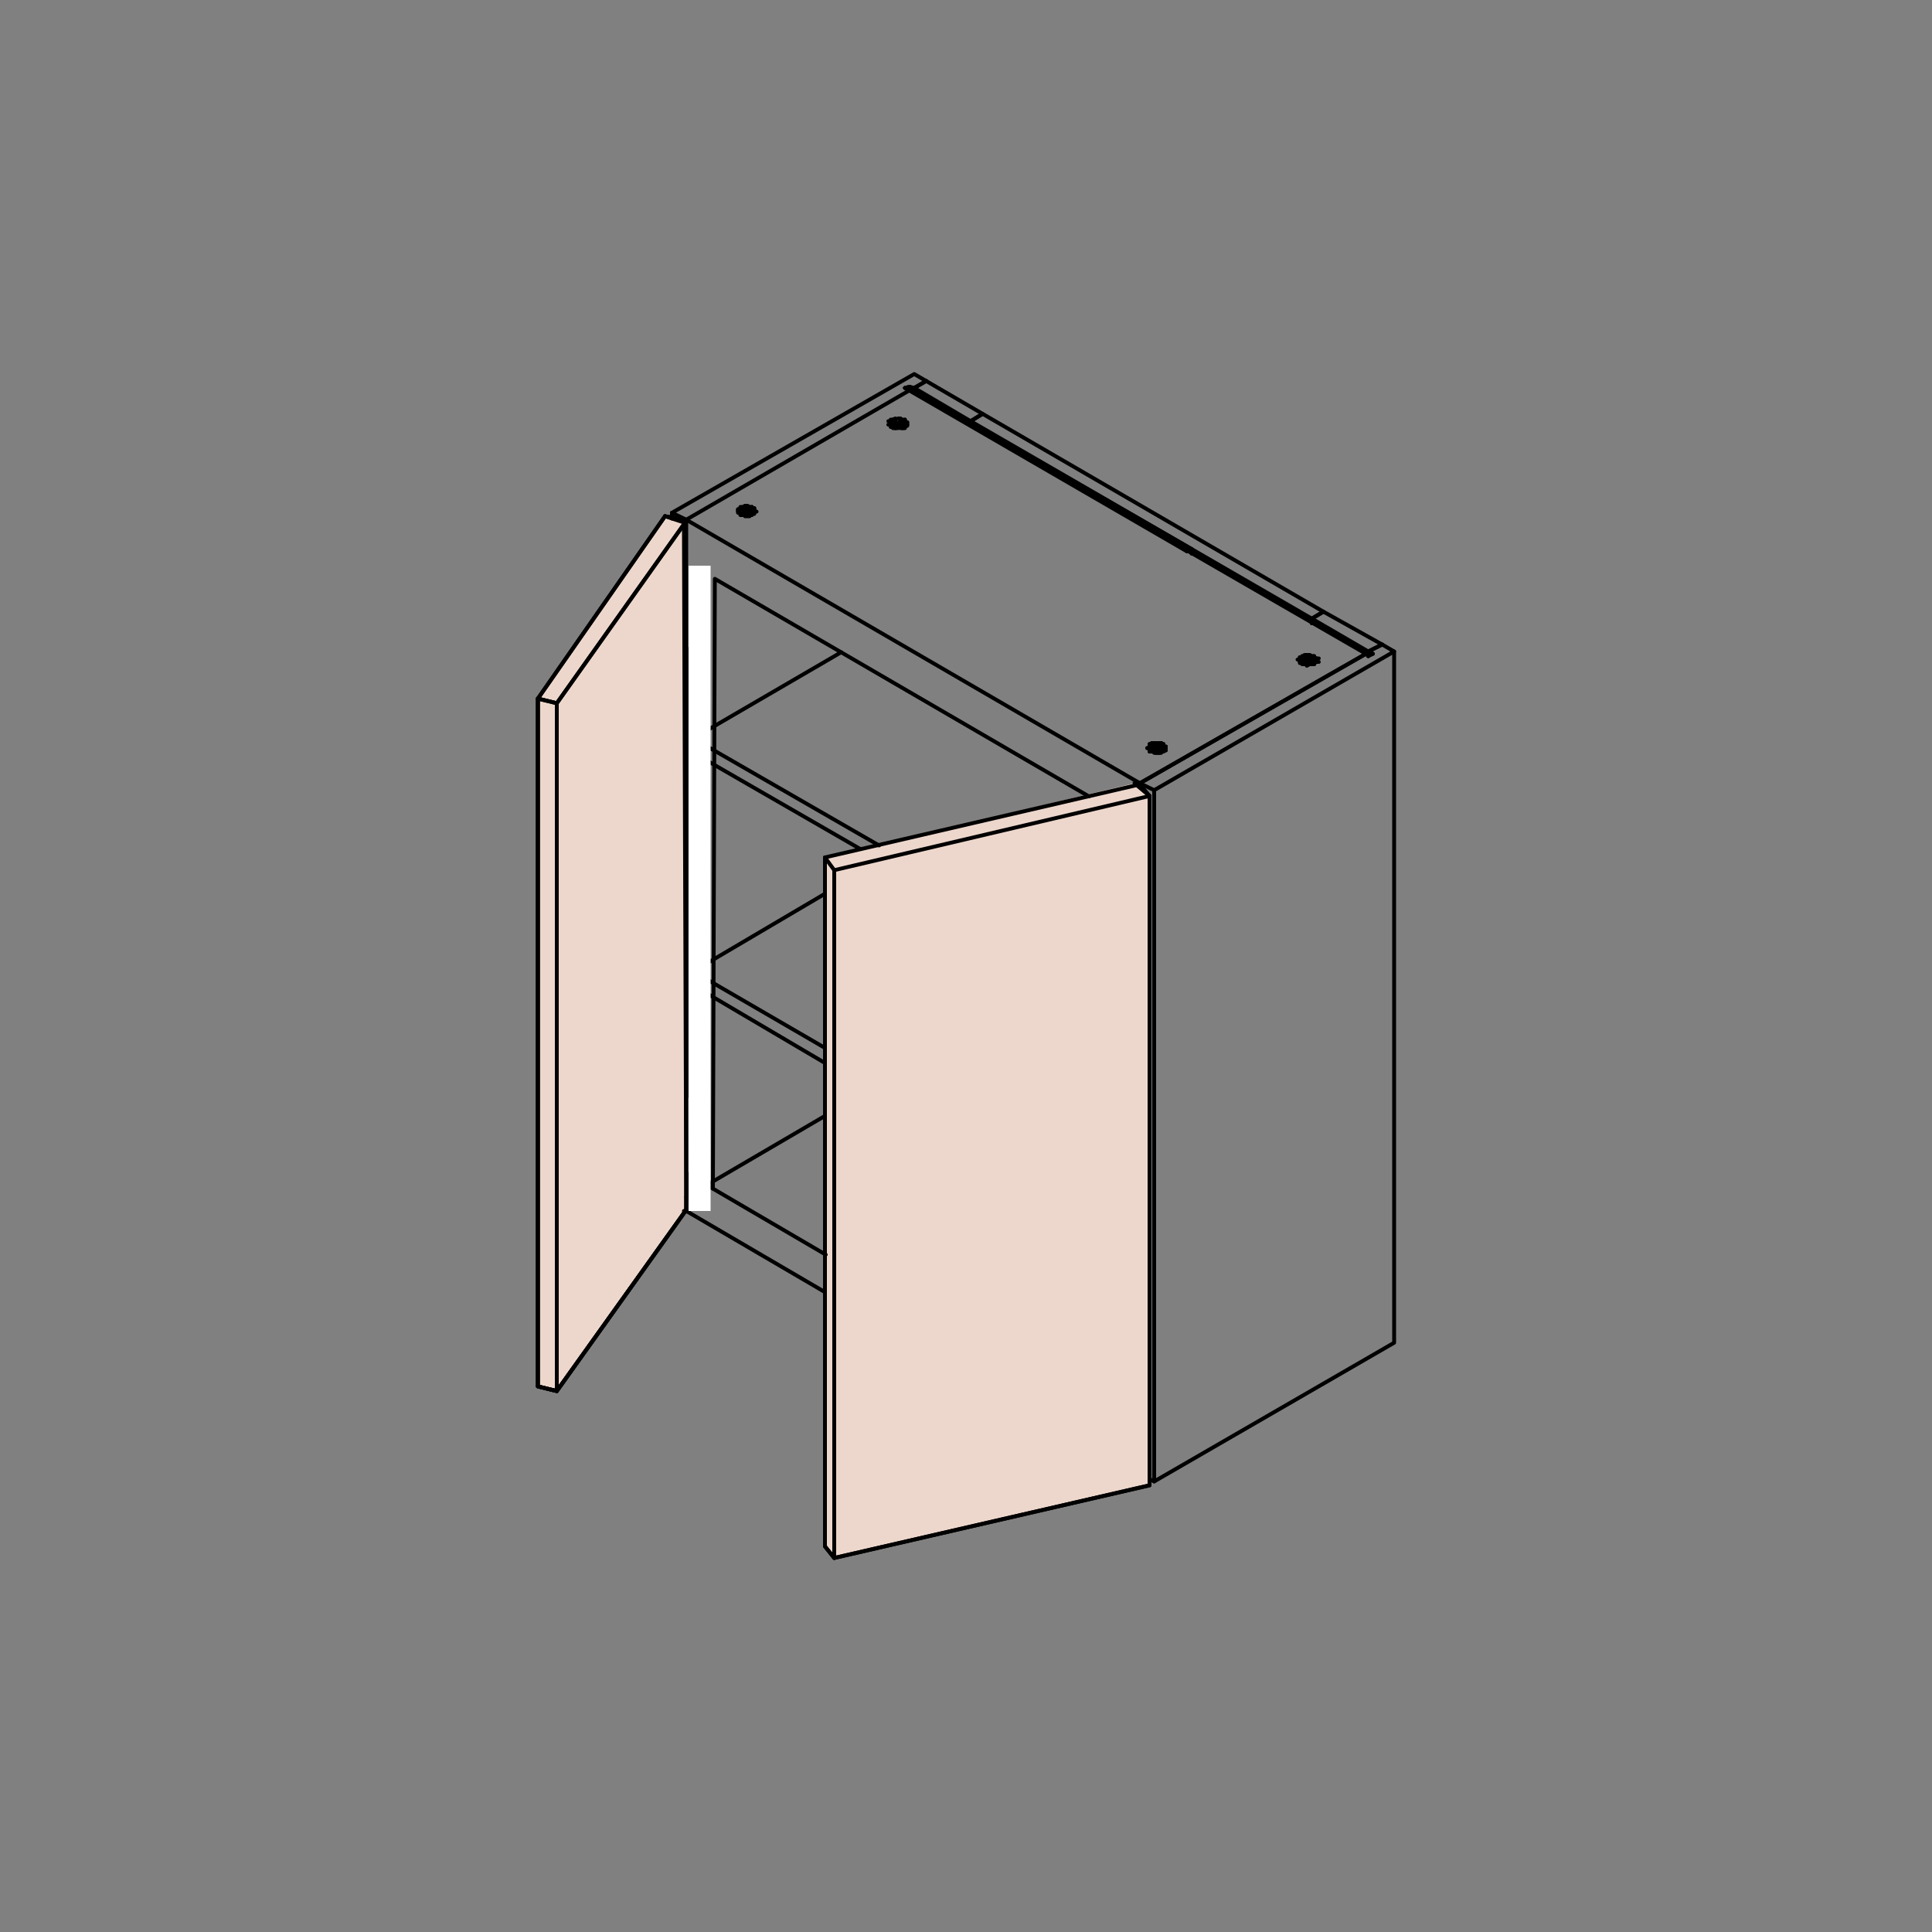 <?xml version="1.0" encoding="utf-8"?>
<!-- Generator: Adobe Illustrator 21.0.1, SVG Export Plug-In . SVG Version: 6.00 Build 0)  -->
<svg version="1.1" id="Layer_1" xmlns="http://www.w3.org/2000/svg" xmlns:xlink="http://www.w3.org/1999/xlink" x="0px" y="0px"
	 viewBox="0 0 500 500" style="enable-background:new 0 0 500 500;" xml:space="preserve">
<rect x="0" y="0" width="500" height="500" fill="#808080" stroke="none"/>
<style type="text/css">
	.st0{fill:#EDD7CC;}
	.st1{fill:none;stroke:#000000;stroke-linecap:round;stroke-linejoin:round;stroke-miterlimit:10;}
	.st2{fill:#FFFFFF;}
</style>
<g>
	<polyline class="st0" points="144.1,182 144.1,360 177.6,313.1 177,135.7 	"/>
	<polyline class="st1" points="144.1,182 144.1,360 177.6,313.1 177,135.7 	"/>
	<polyline class="st0" points="139.2,180.8 144.1,182 177.3,135.3 172.1,133.6 	"/>
	<polyline class="st1" points="139.2,180.8 144.1,182 177.3,135.3 172.1,133.6 	"/>
	<polygon class="st0" points="139.2,358.8 144.1,360 144.1,182 139.2,180.8 	"/>
	<polyline class="st1" points="139.2,180.8 144.1,182 144.1,360 139.2,358.8 	"/>
	<polyline class="st0" points="213.5,221.9 213.5,400.2 215.9,403.2 297.5,384.4 297.5,206 293.6,202.7 	"/>
	<polyline class="st1" points="213.5,221.9 213.5,400.2 215.9,403.2 297.5,384.4 297.5,206 293.6,202.7 	"/>
	<polyline class="st1" points="173.9,132.7 236.6,96.8 239.7,98.6 	"/>
	<line class="st1" x1="173.9" y1="132.7" x2="177.6" y2="134.5"/>
	<line class="st1" x1="177" y1="313.4" x2="177.6" y2="313.4"/>
	<line class="st1" x1="173.9" y1="134.2" x2="173.9" y2="132.7"/>
	<line class="st1" x1="177.6" y1="167.7" x2="177.6" y2="283.9"/>
	<line class="st1" x1="239.7" y1="98.6" x2="236.6" y2="100.4"/>
	<polyline class="st1" points="235.4,101 234.2,100.4 235.4,100.1 236.6,100.4 	"/>
	<polyline class="st1" points="298.7,204.5 360.8,168.6 357.7,166.8 	"/>
	<polyline class="st1" points="360.8,168.6 360.8,347.5 298.7,383.4 297.5,382.8 	"/>
	<polyline class="st1" points="295,202.7 298.7,204.5 298.7,383.4 	"/>
	<line class="st1" x1="357.7" y1="166.8" x2="354.1" y2="168.6"/>
	<polyline class="st1" points="353.5,169.2 295,202.7 295,203 	"/>
	<polyline class="st1" points="353.5,169.2 354.1,169.8 355.3,169.2 	"/>
	<polyline class="st1" points="354.1,169.8 354.1,168.6 355.3,169.2 	"/>
	<line class="st1" x1="213.5" y1="288.8" x2="177.6" y2="309.8"/>
	<polyline class="st1" points="213.5,334.4 177.6,313.4 177.8,303.7 213.7,324.7 	"/>
	<line class="st1" x1="307.2" y1="142.7" x2="234.2" y2="100.4"/>
	<polyline class="st1" points="235.4,100.1 308.4,142.1 307.2,142.7 	"/>
	<line class="st1" x1="308.4" y1="142.1" x2="308.4" y2="143.3"/>
	<line class="st1" x1="235.4" y1="100.1" x2="234.2" y2="100.4"/>
	<line class="st1" x1="213.5" y1="231.3" x2="179.4" y2="251.4"/>
	<polyline class="st1" points="213.5,275.1 179.4,255 179.4,251.4 213.5,271.2 	"/>
	<line class="st1" x1="217.7" y1="168.8" x2="179.4" y2="191.1"/>
	<polyline class="st1" points="222.6,219.7 179.4,194.8 179.4,191.1 227.5,218.8 	"/>
	<polygon class="st1" points="251.2,109 236.6,100.4 239.7,98.6 254.3,107.1 	"/>
	<line class="st1" x1="354.1" y1="169.8" x2="354.1" y2="168.6"/>
	<polyline class="st1" points="339.5,161.3 339.5,160.1 354.1,168.6 	"/>
	<polyline class="st1" points="339.5,160.1 342.5,158.3 357.7,166.8 354.1,168.6 	"/>
	<polyline class="st1" points="339.5,160.1 251.2,109 254.3,107.1 342.5,158.3 	"/>
	<polyline class="st1" points="339.5,161.3 339.5,160.1 342.5,158.3 	"/>
	<line class="st1" x1="177.6" y1="167.7" x2="177.6" y2="283.9"/>
	<polyline class="st1" points="172.1,133.6 177.6,134.8 144.1,182 	"/>
	<polyline class="st1" points="139.2,180.8 172.1,133.6 139.2,180.8 139.2,358.8 144.1,360 177.6,313.1 144.1,360 	"/>
	<polygon class="st1" points="144.1,182 144.1,360 139.2,358.8 139.2,180.8 	"/>
	<path class="st1" d="M232.4,108.3h0.6H232.4z"/>
	<line class="st1" x1="230.5" y1="108.6" x2="231.7" y2="108.6"/>
	<line class="st1" x1="231.1" y1="108.6" x2="231.7" y2="108.3"/>
	<line class="st1" x1="233" y1="108.3" x2="233.6" y2="108.7"/>
	<polyline class="st1" points="233,108.6 234.2,108.6 233.6,108.6 	"/>
	<line class="st1" x1="229.9" y1="109" x2="231.1" y2="109"/>
	<line class="st1" x1="230.5" y1="109" x2="231.1" y2="108.6"/>
	<line class="st1" x1="234.2" y1="108.6" x2="234.2" y2="109"/>
	<line class="st1" x1="230.5" y1="109.3" x2="230.5" y2="109"/>
	<polyline class="st1" points="234.2,109 234.2,109.3 234.8,109.3 	"/>
	<line class="st1" x1="230.5" y1="109.6" x2="230.5" y2="109.3"/>
	<line class="st1" x1="234.8" y1="109.3" x2="234.8" y2="109.9"/>
	<line class="st1" x1="229.9" y1="109.9" x2="231.1" y2="109.9"/>
	<line class="st1" x1="230.5" y1="109.9" x2="230.5" y2="109.6"/>
	<line class="st1" x1="234.8" y1="109.9" x2="234.2" y2="110.2"/>
	<line class="st1" x1="233.6" y1="110.2" x2="234.8" y2="110.2"/>
	<line class="st1" x1="230.5" y1="110.2" x2="230.5" y2="109.9"/>
	<line class="st1" x1="234.2" y1="110.2" x2="234.2" y2="110.5"/>
	<polyline class="st1" points="231.1,110.5 230.5,110.5 230.5,110.2 	"/>
	<line class="st1" x1="234.2" y1="110.5" x2="233.6" y2="110.8"/>
	<polyline class="st1" points="234.2,110.8 233,110.8 233.6,110.8 	"/>
	<path class="st1" d="M232.4,110.8h-0.6H232.4z"/>
	<polyline class="st1" points="231.7,110.8 231.1,110.8 231.1,110.5 	"/>
	<polyline class="st1" points="233.6,110.2 233,110.2 232.4,109.9 	"/>
	<line class="st1" x1="231.7" y1="109" x2="231.7" y2="109.3"/>
	<line class="st1" x1="233.6" y1="110.2" x2="233" y2="109.6"/>
	<polyline class="st1" points="231.7,109.3 232.3,109.6 231.7,109 	"/>
	<polyline class="st1" points="232.4,109.6 233,109 233.6,109 233.6,109.3 	"/>
	<line class="st1" x1="231.1" y1="110.2" x2="232.3" y2="110.2"/>
	<line class="st1" x1="232.4" y1="109.6" x2="231.7" y2="110.2"/>
	<line class="st1" x1="233" y1="109.6" x2="233.6" y2="109.3"/>
	<line class="st1" x1="231.7" y1="110.2" x2="232.3" y2="109.9"/>
	<line class="st1" x1="192.8" y1="130.9" x2="193.4" y2="130.9"/>
	<polyline class="st1" points="191.6,131.2 192.8,131.2 192.2,131.2 	"/>
	<line class="st1" x1="192.8" y1="131.2" x2="192.8" y2="130.9"/>
	<line class="st1" x1="193.4" y1="130.9" x2="194" y2="131.2"/>
	<polyline class="st1" points="193.4,131.2 194.6,131.2 194,131.2 	"/>
	<line class="st1" x1="191.6" y1="131.5" x2="192.2" y2="131.2"/>
	<polyline class="st1" points="194.6,131.2 194.6,131.5 195.2,131.5 	"/>
	<polyline class="st1" points="191,131.8 191.6,131.8 191.6,131.5 	"/>
	<line class="st1" x1="195.2" y1="131.5" x2="195.2" y2="131.8"/>
	<line class="st1" x1="191" y1="132.1" x2="191" y2="131.8"/>
	<line class="st1" x1="195.2" y1="131.8" x2="195.2" y2="132.1"/>
	<line class="st1" x1="194.6" y1="132.4" x2="195.8" y2="132.4"/>
	<line class="st1" x1="191" y1="132.4" x2="191" y2="132.1"/>
	<line class="st1" x1="195.2" y1="132.1" x2="195.2" y2="132.7"/>
	<polyline class="st1" points="191.6,132.7 191,132.7 191,132.4 	"/>
	<polyline class="st1" points="195.2,132.7 195.2,133 194.6,133 	"/>
	<line class="st1" x1="191.6" y1="133" x2="191.6" y2="132.7"/>
	<polyline class="st1" points="194.6,133 194.6,133.3 194,133.3 	"/>
	<polyline class="st1" points="192.2,133.3 192.8,133.3 191.6,133.3 	"/>
	<line class="st1" x1="192.2" y1="133.3" x2="191.6" y2="133"/>
	<rect x="192.8" y="133.3" class="st1" width="1.2" height="0.3"/>
	<line class="st1" x1="193.4" y1="132.7" x2="194.6" y2="132.7"/>
	<line class="st1" x1="193.4" y1="132.4" x2="194" y2="132.7"/>
	<line class="st1" x1="192.8" y1="131.8" x2="192.2" y2="131.8"/>
	<line class="st1" x1="194" y1="132.7" x2="193.4" y2="132.4"/>
	<line class="st1" x1="192.2" y1="131.8" x2="192.8" y2="132.4"/>
	<polyline class="st1" points="192.8,131.8 193.4,132.1 194,131.8 194.6,131.8 194,131.8 	"/>
	<polyline class="st1" points="192.8,132.7 192.2,132.7 192.8,132.4 	"/>
	<polyline class="st1" points="194,131.8 193.4,132.4 192.8,132.7 	"/>
	<polyline class="st1" points="337.6,169.5 338.9,169.5 338.2,169.5 	"/>
	<polyline class="st1" points="337,169.8 337.6,169.8 338.2,169.5 	"/>
	<line class="st1" x1="338.9" y1="169.5" x2="339.5" y2="169.8"/>
	<polyline class="st1" points="338.9,169.8 340.1,169.8 339.5,169.8 	"/>
	<polyline class="st1" points="336.4,170.1 337,170.1 337,169.8 	"/>
	<line class="st1" x1="340.1" y1="169.8" x2="340.1" y2="170.1"/>
	<line class="st1" x1="336.4" y1="170.4" x2="336.4" y2="170.1"/>
	<line class="st1" x1="340.1" y1="170.1" x2="340.7" y2="170.4"/>
	<line class="st1" x1="340.1" y1="170.4" x2="341.3" y2="170.4"/>
	<line class="st1" x1="335.8" y1="170.7" x2="337" y2="170.7"/>
	<line class="st1" x1="336.4" y1="170.7" x2="336.4" y2="170.4"/>
	<line class="st1" x1="340.7" y1="170.4" x2="340.7" y2="171"/>
	<line class="st1" x1="336.4" y1="171" x2="336.4" y2="170.7"/>
	<line class="st1" x1="340.7" y1="171" x2="340.7" y2="171.3"/>
	<line class="st1" x1="340.1" y1="171.3" x2="341.3" y2="171.3"/>
	<line class="st1" x1="336.4" y1="171.3" x2="336.4" y2="171"/>
	<line class="st1" x1="340.7" y1="171.3" x2="340.1" y2="171.7"/>
	<polyline class="st1" points="337,171.6 336.4,171.6 336.4,171.3 	"/>
	<polyline class="st1" points="340.1,171.6 340.1,171.9 339.5,171.9 	"/>
	<polyline class="st1" points="340.1,171.9 338.9,171.9 339.5,171.9 	"/>
	<polyline class="st1" points="338.3,171.9 337,171.9 337,171.6 	"/>
	<polyline class="st1" points="338.9,171.9 338.2,172.3 338.2,171.9 	"/>
	<line class="st1" x1="337" y1="170.4" x2="338.2" y2="170.4"/>
	<line class="st1" x1="338.3" y1="170.7" x2="337.6" y2="170.4"/>
	<line class="st1" x1="338.9" y1="171.3" x2="340.1" y2="171.3"/>
	<line class="st1" x1="337.6" y1="170.4" x2="338.2" y2="170.7"/>
	<polyline class="st1" points="338.3,171 339.5,171.3 338.9,170.7 339.5,170.4 	"/>
	<path class="st1" d="M338.9,170.4h1.2H338.9z"/>
	<line class="st1" x1="337" y1="171.3" x2="338.2" y2="171.3"/>
	<line class="st1" x1="338.3" y1="171" x2="337.6" y2="171.3"/>
	<polyline class="st1" points="339.5,170.4 338.2,170.7 337.6,171.3 	"/>
	<path class="st1" d="M298.7,192.3h0.6H298.7z"/>
	<path class="st1" d="M299.9,192.3h0.6H299.9z"/>
	<polyline class="st1" points="297.5,192.6 298.1,192.6 298.1,192.3 	"/>
	<polyline class="st1" points="300.5,192.3 300.5,192.6 301.1,192.6 	"/>
	<line class="st1" x1="297.5" y1="192.9" x2="297.5" y2="192.6"/>
	<line class="st1" x1="301.1" y1="192.6" x2="301.1" y2="192.9"/>
	<line class="st1" x1="297.5" y1="193.2" x2="297.5" y2="192.9"/>
	<polyline class="st1" points="301.1,192.9 301.1,193.3 301.7,193.3 	"/>
	<line class="st1" x1="297.5" y1="193.6" x2="297.5" y2="193.2"/>
	<line class="st1" x1="301.7" y1="193.2" x2="301.7" y2="193.6"/>
	<line class="st1" x1="296.9" y1="193.6" x2="298.1" y2="193.6"/>
	<line class="st1" x1="301.7" y1="193.6" x2="301.1" y2="193.9"/>
	<line class="st1" x1="297.5" y1="193.9" x2="297.5" y2="193.5"/>
	<line class="st1" x1="301.1" y1="193.9" x2="301.1" y2="194.2"/>
	<line class="st1" x1="300.5" y1="194.2" x2="301.7" y2="194.2"/>
	<line class="st1" x1="297.5" y1="194.2" x2="297.5" y2="193.9"/>
	<line class="st1" x1="301.1" y1="194.2" x2="300.5" y2="194.5"/>
	<line class="st1" x1="299.9" y1="194.5" x2="301.1" y2="194.5"/>
	<polyline class="st1" points="298.1,194.5 298.7,194.5 297.5,194.5 	"/>
	<line class="st1" x1="298.1" y1="194.5" x2="297.5" y2="194.1"/>
	<line class="st1" x1="300.5" y1="194.5" x2="299.9" y2="194.8"/>
	<polyline class="st1" points="300.5,194.8 299.3,194.8 299.9,194.8 	"/>
	<polyline class="st1" points="299.3,194.8 298.7,194.8 298.7,194.5 	"/>
	<line class="st1" x1="298.1" y1="192.9" x2="299.3" y2="192.9"/>
	<line class="st1" x1="299.3" y1="193.6" x2="298.7" y2="192.9"/>
	<line class="st1" x1="300.5" y1="193.9" x2="299.9" y2="193.9"/>
	<line class="st1" x1="298.7" y1="192.9" x2="299.3" y2="193.3"/>
	<polyline class="st1" points="299.9,193.9 299.3,193.5 300.5,193.9 	"/>
	<line class="st1" x1="300.5" y1="192.9" x2="299.3" y2="193.6"/>
	<polyline class="st1" points="301.1,192.9 299.9,192.9 300.5,192.9 	"/>
	<line class="st1" x1="298.1" y1="193.9" x2="299.3" y2="193.9"/>
	<line class="st1" x1="299.3" y1="193.6" x2="298.7" y2="193.9"/>
	<line class="st1" x1="299.3" y1="193.2" x2="299.9" y2="192.9"/>
	<line class="st1" x1="298.7" y1="193.9" x2="299.3" y2="193.5"/>
	<line class="st1" x1="177.6" y1="134.5" x2="295" y2="202.7"/>
	<polyline class="st1" points="177.6,134.5 172.1,133.6 139.2,180.8 139.2,358.8 144.1,360 177.6,313.1 177.6,134.5 235.4,101 
		353.5,169.2 	"/>
	<polyline class="st1" points="295,203 295,202.7 353.5,169.2 	"/>
	<line class="st1" x1="297.5" y1="230.4" x2="297.5" y2="232.8"/>
	<line class="st1" x1="297.5" y1="356.7" x2="297.5" y2="358.8"/>
	<path class="st1" d="M298.7,192.3h0.6H298.7z"/>
	<path class="st1" d="M299.9,192.3h0.6H299.9z"/>
	<polyline class="st1" points="297.5,192.6 298.1,192.6 298.1,192.3 	"/>
	<polyline class="st1" points="300.5,192.3 300.5,192.6 301.1,192.6 	"/>
	<line class="st1" x1="297.5" y1="192.9" x2="297.5" y2="192.6"/>
	<line class="st1" x1="301.1" y1="192.6" x2="301.1" y2="192.9"/>
	<line class="st1" x1="297.5" y1="193.2" x2="297.5" y2="192.9"/>
	<polyline class="st1" points="301.1,192.9 301.1,193.3 301.7,193.3 	"/>
	<line class="st1" x1="297.5" y1="193.6" x2="297.5" y2="193.2"/>
	<line class="st1" x1="301.7" y1="193.2" x2="301.7" y2="193.6"/>
	<line class="st1" x1="296.9" y1="193.6" x2="298.1" y2="193.6"/>
	<line class="st1" x1="301.7" y1="193.6" x2="301.1" y2="193.9"/>
	<line class="st1" x1="297.5" y1="193.9" x2="297.5" y2="193.5"/>
	<line class="st1" x1="301.1" y1="193.9" x2="301.1" y2="194.2"/>
	<line class="st1" x1="300.5" y1="194.2" x2="301.7" y2="194.2"/>
	<line class="st1" x1="297.5" y1="194.2" x2="297.5" y2="193.9"/>
	<line class="st1" x1="301.1" y1="194.2" x2="300.5" y2="194.5"/>
	<line class="st1" x1="299.9" y1="194.5" x2="301.1" y2="194.5"/>
	<polyline class="st1" points="298.1,194.5 298.7,194.5 297.5,194.5 	"/>
	<line class="st1" x1="298.1" y1="194.5" x2="297.5" y2="194.1"/>
	<line class="st1" x1="300.5" y1="194.5" x2="299.9" y2="194.8"/>
	<polyline class="st1" points="300.5,194.8 299.3,194.8 299.9,194.8 	"/>
	<polyline class="st1" points="299.3,194.8 298.7,194.8 298.7,194.5 	"/>
	<line class="st1" x1="298.1" y1="192.9" x2="299.3" y2="192.9"/>
	<line class="st1" x1="299.3" y1="193.6" x2="298.7" y2="192.9"/>
	<line class="st1" x1="300.5" y1="193.9" x2="299.9" y2="193.9"/>
	<line class="st1" x1="298.7" y1="192.9" x2="299.3" y2="193.3"/>
	<polyline class="st1" points="299.9,193.9 299.3,193.5 300.5,193.9 	"/>
	<line class="st1" x1="300.5" y1="192.9" x2="299.3" y2="193.6"/>
	<polyline class="st1" points="301.1,192.9 299.9,192.9 300.5,192.9 	"/>
	<line class="st1" x1="298.1" y1="193.9" x2="299.3" y2="193.9"/>
	<line class="st1" x1="299.3" y1="193.6" x2="298.7" y2="193.9"/>
	<line class="st1" x1="299.3" y1="193.2" x2="299.9" y2="192.9"/>
	<line class="st1" x1="298.7" y1="193.9" x2="299.3" y2="193.5"/>
	<polyline class="st1" points="297.5,206 297.5,384.4 215.9,403.2 	"/>
	<polyline class="st1" points="295,203 297.5,206 215.9,225.2 	"/>
	<line class="st1" x1="213.5" y1="221.9" x2="295" y2="203"/>
	<polygon class="st1" points="215.9,225.2 215.9,403.2 213.5,400.2 213.5,221.9 	"/>
	<polyline class="st1" points="281.8,206.1 185,149.8 184.5,307.6 	"/>
</g>
<rect x="178.2" y="146.4" class="st2" width="5.7" height="167"/>
</svg>
